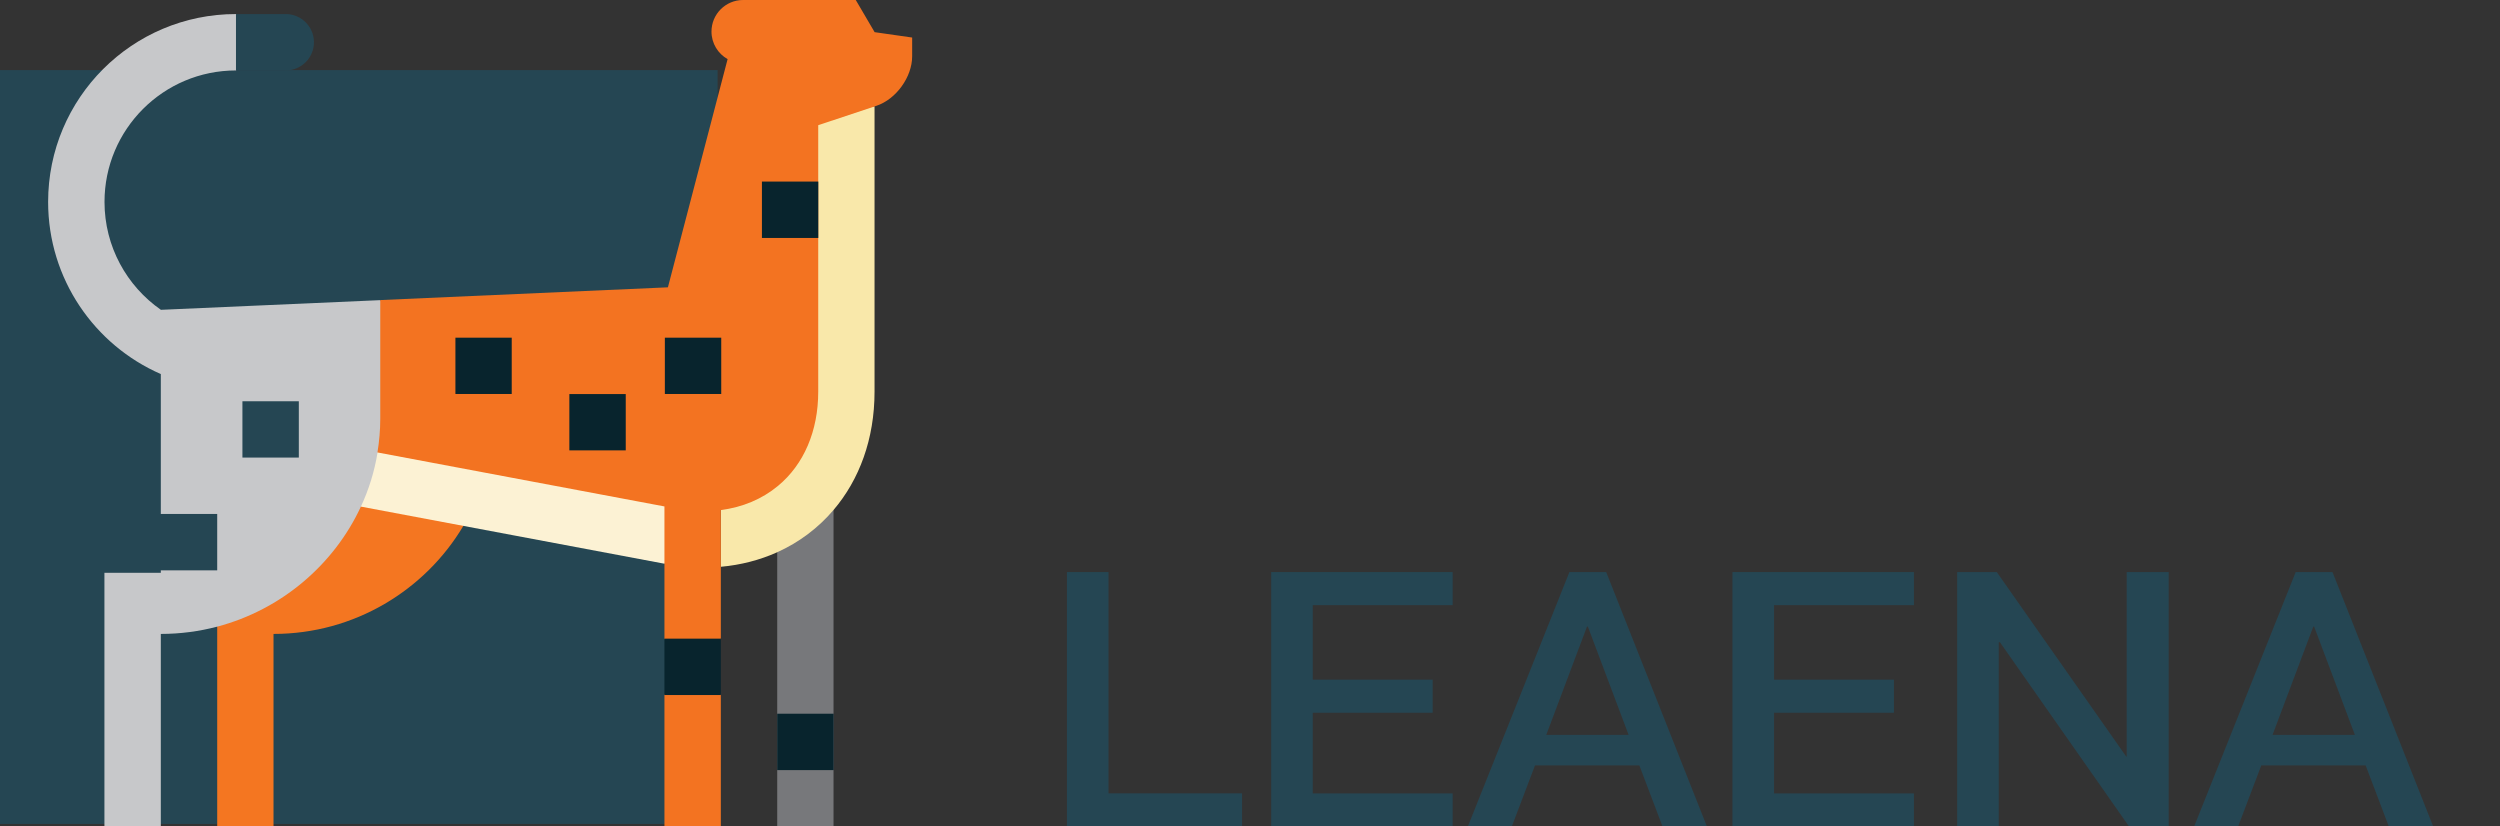 <?xml version="1.0" encoding="UTF-8"?>
<svg id="Layer_2" data-name="Layer 2" xmlns="http://www.w3.org/2000/svg" xmlns:xlink="http://www.w3.org/1999/xlink" viewBox="0 0 302.36 99.95">
  <rect x="0" y="0" width="302.36" height="99.95" fill="#333333" stroke="none"/>
  <defs>
    <style>
      .cls-1 {
        fill: #77787b;
      }

      .cls-2 {
        clip-path: url(#clippath-1);
      }

      .cls-3 {
        fill: #fcf2d4;
      }

      .cls-4 {
        fill: #f9e8aa;
      }

      .cls-5 {
        fill: #f37321;
      }

      .cls-6 {
        fill: #c7c8ca;
      }

      .cls-7 {
        clip-path: url(#clippath);
      }

      .cls-8 {
        fill: none;
      }

      .cls-9 {
        fill: #08242d;
      }

      .cls-10 {
        fill: #f47621;
      }

      .cls-11 {
        fill: #254653;
      }
    </style>
    <clipPath id="clippath">
      <rect class="cls-8" width="302.36" height="99.95"/>
    </clipPath>
    <clipPath id="clippath-1">
      <rect class="cls-8" width="302.36" height="99.95"/>
    </clipPath>
  </defs>
  <g id="Layer_1-2" data-name="Layer 1">
    <g>
      <rect class="cls-11" y="8.48" width="86.79" height="91.17"/>
      <g class="cls-7">
        <path class="cls-10" d="M26.27,57.24v42.71h6.81v-23.28c9.8,0,18.35-5.31,22.95-13.05,0,0,.03-6.27,.03-6.38H26.27"/>
        <path class="cls-1" d="M94,61.98v37.98h6.81V61.67c-2.21,0-4.17,.3-6.81,.3"/>
        <path class="cls-4" d="M88.81,12.95l-.1,34.41c0,4.75-.72,10.18-1.53,14.33v6.86c2.44-.22,4.73-.82,6.82-1.76,2.64-1.19,4.96-2.93,6.81-5.11,3.12-3.66,4.96-8.58,4.96-14.31V12.87l-16.96,.08Z"/>
        <path class="cls-3" d="M80.37,68.19l2.47-3.44-.1-11.23s-39.03-.1-39.03-.1c-.21,2.58-.07,5.36-.07,7.85l36.73,6.91"/>
        <path class="cls-6" d="M46,36.3l-26.54,1.17c-4.12-2.87-6.82-7.65-6.82-13.05,0-8.78,7.12-15.9,15.9-15.9l3.05-3.33-3.05-3.49C15.99,1.7,5.82,11.87,5.82,24.42c0,9.31,5.61,17.32,13.63,20.82v16.92l3.45,3.42-3.45,3.39v.31h-6.82v30.67h6.82v-23.28c2.36,0,4.64-.31,6.82-.88,7.75-2.05,14.11-7.48,17.37-14.5,.96-2.06,1.65-4.26,2.02-6.55,1.85-2.13,5.15-6.04,6.69-8.1l-6.36-10.34Z"/>
        <path class="cls-5" d="M105.78,3.89v0L103.5,0h-13.63C87.76,0,86.05,1.71,86.05,3.82c0,1.43,.79,2.68,1.95,3.33l-7.22,27.6-34.79,1.54v14.34c0,1.39-.12,2.76-.34,4.09l34.71,6.53v15.98h0l2.19,3.56-2.19,3.26h0v15.9h6.82v-15.88l-2.04-3.24,2.04-3.63v-15.51c2.62-.34,4.98-1.32,6.91-2.92,3.14-2.6,4.87-6.65,4.87-11.4V15.14l6.82-2.27,.23-.08c2.37-.79,4.31-3.48,4.31-5.98v-2.27l-4.54-.65Z"/>
        <path class="cls-11" d="M34.56,8.52c1.88,0,3.41-1.53,3.41-3.41s-1.53-3.41-3.41-3.41h-6.02v6.81h6.02Z"/>
      </g>
      <rect class="cls-9" x="55.08" y="40.84" width="6.81" height="6.81"/>
      <rect class="cls-9" x="68.86" y="47.66" width="6.82" height="6.81"/>
      <rect class="cls-9" x="80.41" y="40.84" width="6.82" height="6.81"/>
      <rect class="cls-9" x="80.36" y="77.24" width="6.82" height="6.82"/>
      <rect class="cls-9" x="94" y="86.32" width="6.82" height="6.82"/>
      <rect class="cls-9" x="92.15" y="21.96" width="6.82" height="6.82"/>
      <rect class="cls-11" x="29.32" y="48.53" width="6.82" height="6.81"/>
      <rect class="cls-11" x="19.45" y="62.16" width="6.82" height="6.82"/>
      <g class="cls-2">
        <g>
          <path class="cls-11" d="M129.04,99.95v-30.76h5.03v26.76h16.15v4h-21.17Z"/>
          <path class="cls-11" d="M153.74,99.95v-30.76h21.95v4h-16.92v9.01h14.5v4h-14.5v9.76h16.92v4h-21.95Z"/>
          <path class="cls-11" d="M182.85,99.95h-5.32l12.28-30.76h4.45l12.18,30.76h-5.37l-2.8-7.38h-12.62l-2.8,7.38Zm9.09-24.17l-4.93,13.1h9.96l-4.93-13.1h-.1Z"/>
          <path class="cls-11" d="M209.53,99.95v-30.76h21.95v4h-16.92v9.01h14.5v4h-14.5v9.76h16.92v4h-21.95Z"/>
          <path class="cls-11" d="M257.49,99.95l-15.61-22.28h-.14v22.28h-5.03v-30.76h4.79l15.66,22.32h.05v-22.32h5.08v30.76h-4.79Z"/>
          <path class="cls-11" d="M270.69,99.95h-5.32l12.28-30.76h4.45l12.18,30.76h-5.37l-2.8-7.38h-12.62l-2.8,7.38Zm9.09-24.17l-4.93,13.1h9.96l-4.93-13.1h-.1Z"/>
        </g>
      </g>
    </g>
  </g>
</svg>